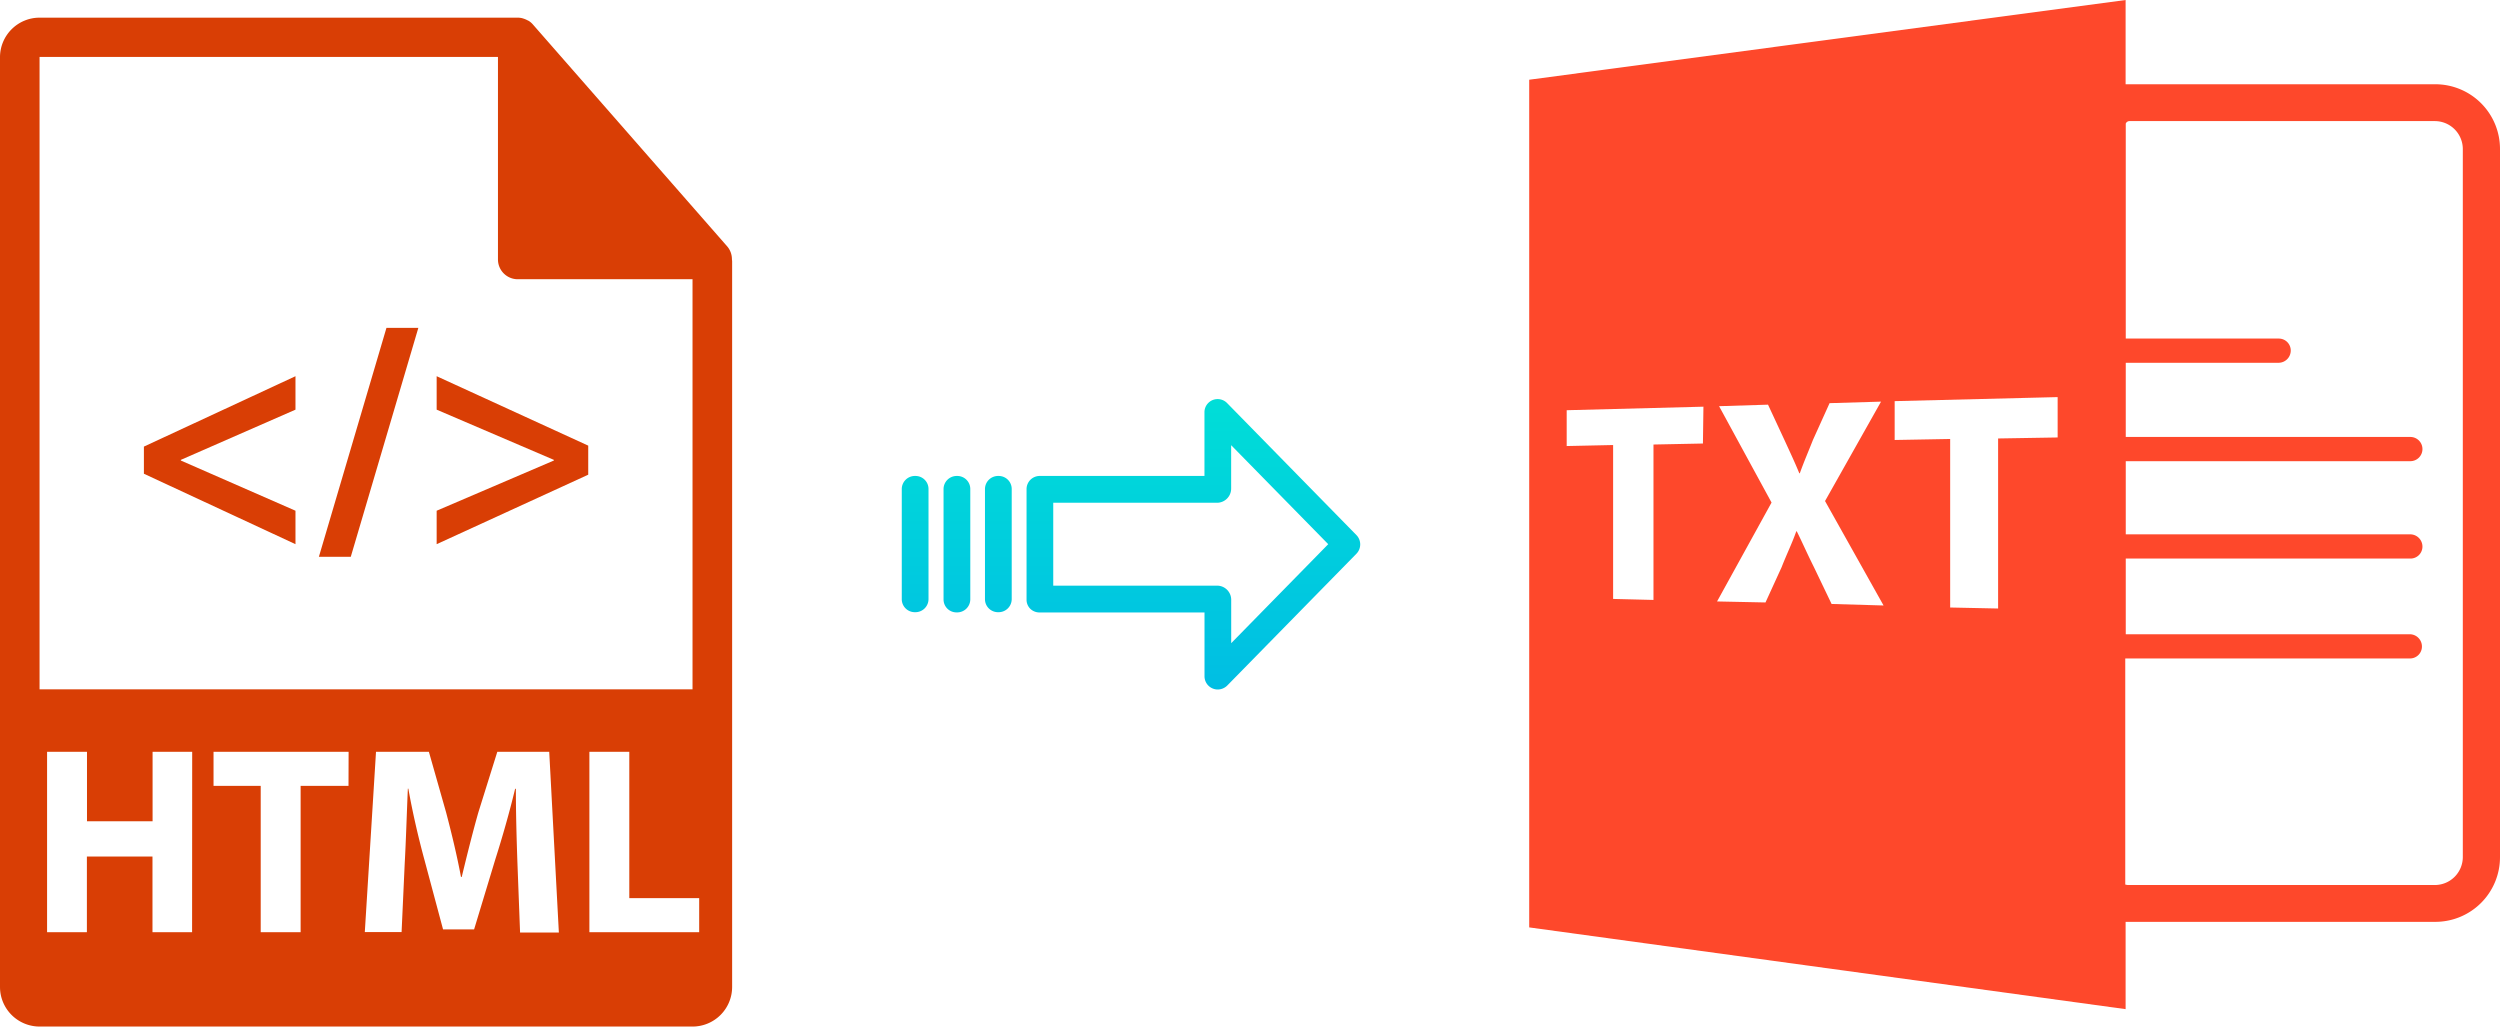 <svg xmlns="http://www.w3.org/2000/svg" xmlns:xlink="http://www.w3.org/1999/xlink" viewBox="0 0 495.47 203.45"><defs><style>.cls-1{fill:#fe482b;}.cls-2{fill:#d93e05;}.cls-3{fill:url(#linear-gradient);}.cls-4{fill:url(#linear-gradient-2);}.cls-5{fill:url(#linear-gradient-3);}.cls-6{fill:url(#linear-gradient-4);}</style><linearGradient id="linear-gradient" x1="236.5" y1="139.12" x2="236.5" y2="19.92" gradientTransform="matrix(1, 0, 0, -1, 0, 188.14)" gradientUnits="userSpaceOnUse"><stop offset="0" stop-color="#00efd1"/><stop offset="1" stop-color="#00acea"/></linearGradient><linearGradient id="linear-gradient-2" x1="197.85" y1="139.12" x2="197.85" y2="19.92" xlink:href="#linear-gradient"/><linearGradient id="linear-gradient-3" x1="189.6" y1="139.12" x2="189.6" y2="19.92" xlink:href="#linear-gradient"/><linearGradient id="linear-gradient-4" x1="181.36" y1="139.12" x2="181.36" y2="19.92" xlink:href="#linear-gradient"/></defs><title>html to txt</title><g id="Layer_2" data-name="Layer 2"><g id="Layer_5_Image" data-name="Layer 5 Image"><path class="cls-1" d="M421.27,182.7h61.4a12.82,12.82,0,0,0,12.8-12.8V29.5a12.82,12.82,0,0,0-12.8-12.8h-61.4V0L303.07,15.8v168L421.27,200ZM422,24h60.6a5.55,5.55,0,0,1,5.5,5.5V169.9a5.55,5.55,0,0,1-5.5,5.5H422a2.2,2.2,0,0,1-.8-.1V130.5h56.4a2.37,2.37,0,0,0,2.4-2.4,2.43,2.43,0,0,0-2.4-2.4h-56.3v-15h56.4a2.37,2.37,0,0,0,2.4-2.4,2.43,2.43,0,0,0-2.4-2.4h-56.4V91.4h56.4a2.4,2.4,0,0,0,0-4.8h-56.4V71.9h30.3a2.43,2.43,0,0,0,2.4-2.4,2.37,2.37,0,0,0-2.4-2.4h-30.3V24.5A.79.79,0,0,1,422,24Zm-84.5,63.9-9.8.2v30.8l-8-.2V88.2l-9.2.2V81.3l27.1-.7-.1,7.3ZM363,119.7l-3.5-7.3c-1.4-2.8-2.3-4.9-3.4-7.1H356c-.8,2.3-1.8,4.3-2.9,7.1l-3.2,7-9.6-.2,10.8-19.6-10.4-19.1,9.7-.3,3.3,7.1c1.1,2.4,2,4.3,2.9,6.5h.1c.9-2.5,1.7-4.3,2.6-6.6l3.3-7.3,10.2-.3-11.1,19.7,11.6,20.7Zm44.8-33-11.8.2v33.7l-9.5-.2V87l-11,.2V79.5l32.3-.8v8Z"/></g><g id="Layer_2-2" data-name="Layer 2"><path class="cls-2" d="M145.06,51.37a3.9,3.9,0,0,0-.93-2.53L105.56,4.79l0,0a3.64,3.64,0,0,0-.77-.65L104.5,4a4.64,4.64,0,0,0-.77-.32l-.22-.07a3.8,3.8,0,0,0-.89-.11H7.84A7.85,7.85,0,0,0,0,11.29V195.61a7.85,7.85,0,0,0,7.84,7.84H137.25a7.85,7.85,0,0,0,7.85-7.84V51.81C145.1,51.67,145.07,51.52,145.06,51.37ZM7.84,11.29H98.69V51.42a3.92,3.92,0,0,0,3.93,3.92h34.63v81.28H7.84ZM38.07,184.75H30.22v-15h-13v15H9.33V149h7.91v13.76h13V149h7.85Zm31-29H59.58v29H51.67v-29H42.32V149H69.09Zm34,29-.52-13.7c-.15-4.31-.31-9.51-.31-14.72h-.15C101,160.9,99.54,166,98.2,170.2l-4.24,14H87.81L84.09,170.3c-1.14-4.19-2.33-9.29-3.16-14h-.1c-.21,4.84-.37,10.36-.62,14.82l-.62,13.61H72.3L74.52,149H85l3.41,12c1.09,4.14,2.17,8.61,2.95,12.8h.15c1-4.14,2.17-8.86,3.31-12.85L98.56,149h10.29l1.91,35.81h-7.7Zm35.52,0H116.81V149h7.91v29h13.85v6.8Z"/><polygon class="cls-2" points="28.52 93.89 58.56 107.85 58.56 101.22 35.84 91.27 35.84 91.14 58.56 81.19 58.56 74.56 28.52 88.51 28.52 93.89"/><polygon class="cls-2" points="63.2 110.35 69.52 110.35 82.91 64.98 76.59 64.98 63.2 110.35"/><polygon class="cls-2" points="86.54 81.19 109.77 91.14 109.77 91.27 86.54 101.22 86.54 107.85 116.58 94.08 116.58 88.32 86.54 74.56 86.54 81.19"/></g><g id="Layer_3" data-name="Layer 3"><path class="cls-3" d="M243.2,79.89a2.62,2.62,0,0,0-3.7-.06,2.59,2.59,0,0,0-.79,1.91V94.33H206.1a2.61,2.61,0,0,0-2.65,2.55v22a2.5,2.5,0,0,0,.77,1.8,2.61,2.61,0,0,0,1.88.7h32.62V134a2.62,2.62,0,0,0,1.62,2.45,2.57,2.57,0,0,0,1,.2,2.68,2.68,0,0,0,1.89-.79l25.59-26.11a2.65,2.65,0,0,0,0-3.71Zm.81,47.58v-8.63a2.8,2.8,0,0,0-2.7-2.77H208.74V99.64h32.56a2.81,2.81,0,0,0,2.7-2.78V88.23l19.24,19.62Z"/><path class="cls-4" d="M197.86,94.33h0a2.6,2.6,0,0,0-2.65,2.55v0l0,21.89a2.58,2.58,0,0,0,2.59,2.56h.06a2.6,2.6,0,0,0,2.65-2.55v0l0-21.89a2.58,2.58,0,0,0-2.59-2.56Z"/><path class="cls-5" d="M189.61,94.33h0A2.61,2.61,0,0,0,187,96.88v21.93a2.56,2.56,0,0,0,2.58,2.56h.07a2.6,2.6,0,0,0,2.65-2.55V96.89a2.58,2.58,0,0,0-2.58-2.56Z"/><path class="cls-6" d="M181.37,94.33h0a2.6,2.6,0,0,0-2.65,2.55v0l0,21.89a2.58,2.58,0,0,0,2.59,2.56h.06a2.6,2.6,0,0,0,2.65-2.55v0l0-21.89a2.58,2.58,0,0,0-2.59-2.56Z"/></g></g></svg>